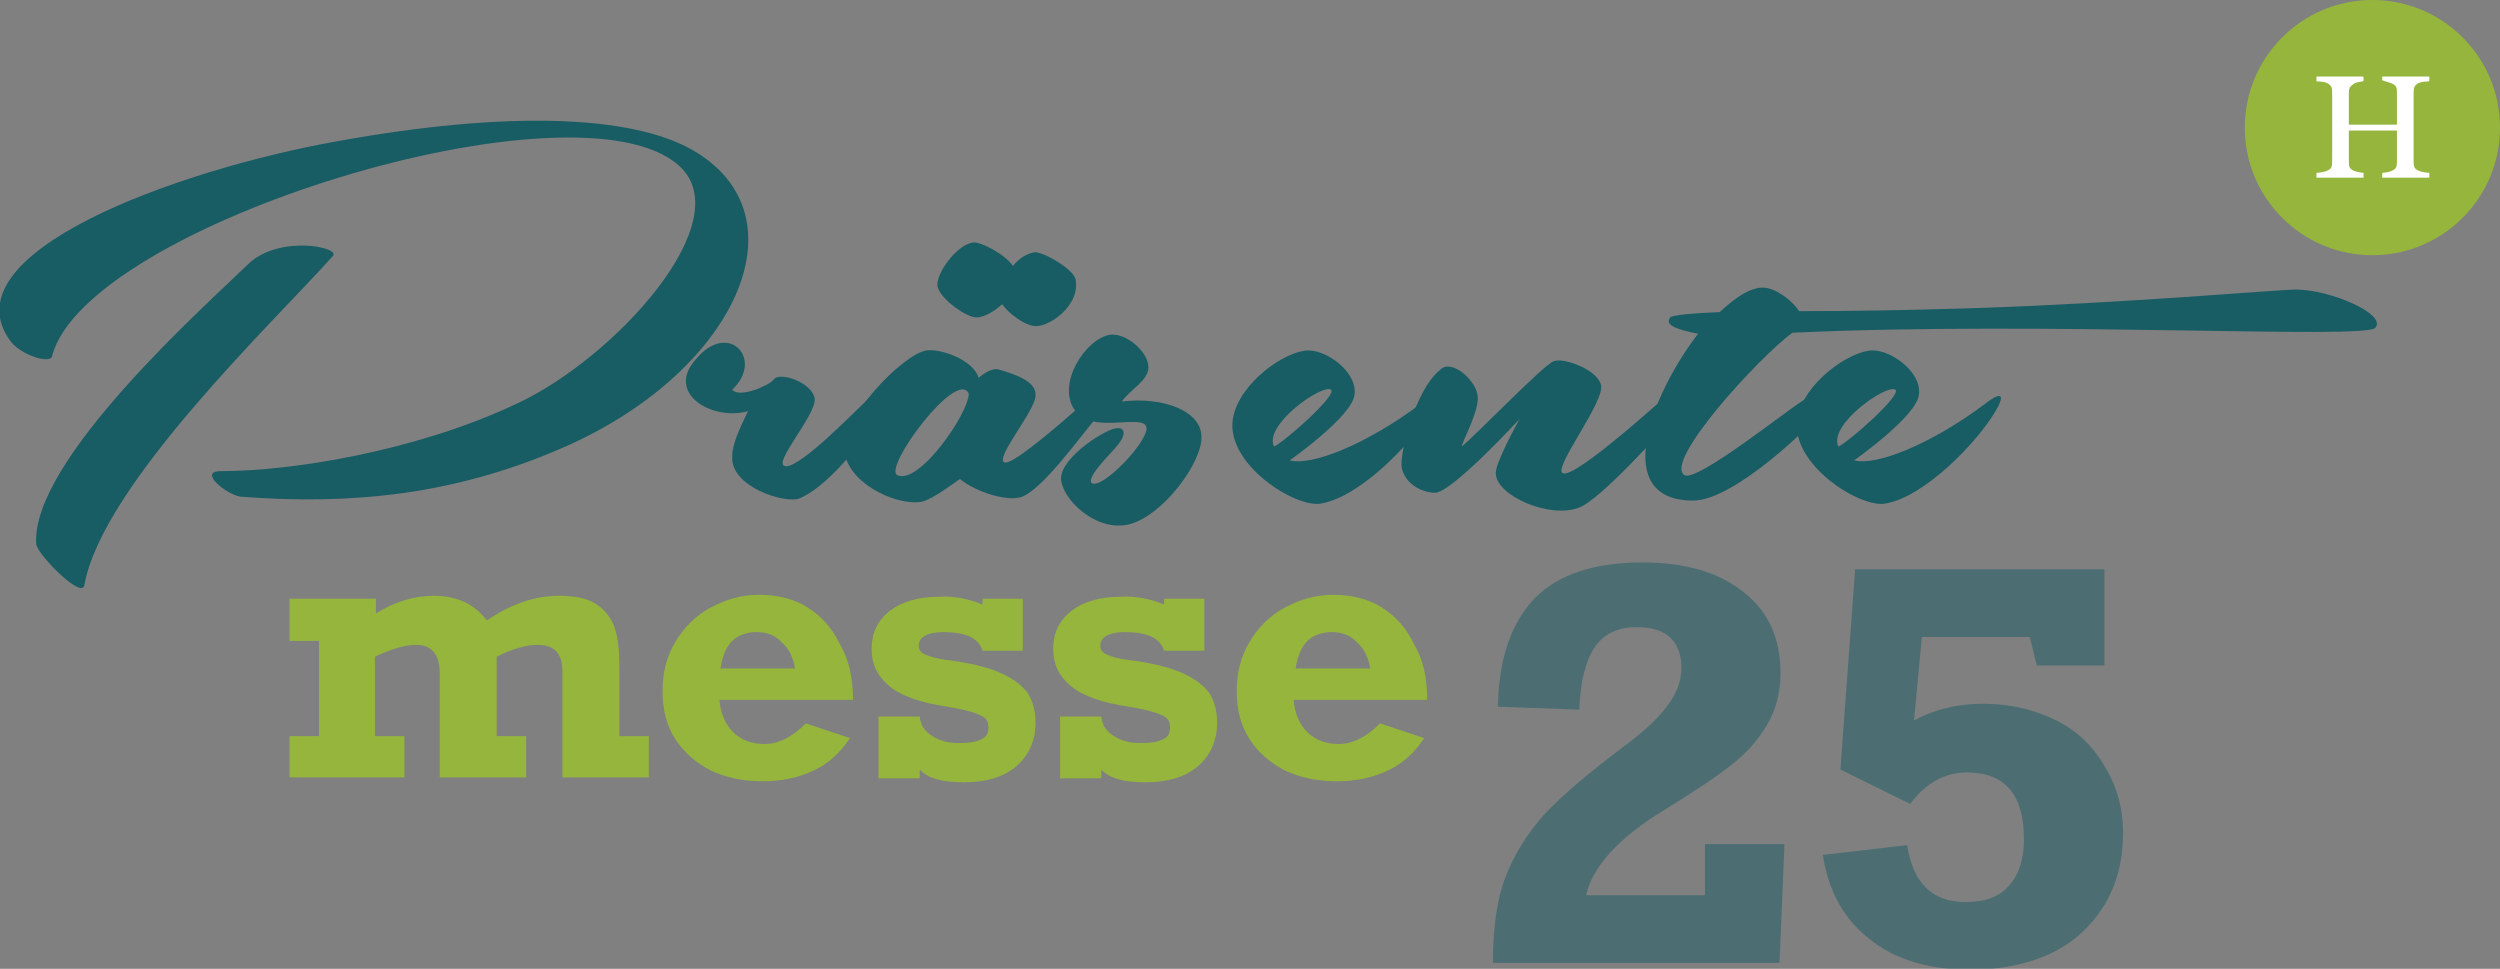 <?xml version="1.0" encoding="UTF-8"?> <svg xmlns="http://www.w3.org/2000/svg" xmlns:xlink="http://www.w3.org/1999/xlink" version="1.1" id="Ebene_1" x="0px" y="0px" width="254.7px" height="98.7px" viewBox="0 0 254.7 98.7" style="enable-background:new 0 0 254.7 98.7;" xml:space="preserve"><rect x="0" y="0" width="254.7" height="98.7" fill="#808080" stroke="none"/> <style type="text/css"> .st0{fill:#185C64;} .st1{fill:#95B53D;} .st2{opacity:0.5;} .st3{fill:#FFFFFF;} </style> <g> <path class="st0" d="M70.4,15.2c12,6.7,4.5,23-13.5,30.6c-10.5,4.5-20.8,5.7-32.4,4.8c-1.4-0.2-4.4-2.6-2-2.6 c7.4,0,20.1-2.1,30.2-6.9c9.9-4.6,22.7-18.6,16.5-24.2c-10.3-9.4-60.5,6-63.9,19.4c-0.2,0.8-3.1-0.1-4.2-1.5 c-6.7-9,17-17.5,33.2-20.4C51.9,11.2,64.3,11.8,70.4,15.2z M25.4,26.8c3.2-2.9,9.4-1.6,8.5-0.7c-5.9,6.6-23.5,23.3-25.3,33.5 c-0.2,1.5-4.6-2.9-4.9-4.1C3,47,21.2,30.9,25.4,26.8z"></path> <path class="st0" d="M78.8,38.7c0.5-0.9,3.9,0.2,4.2,1.9c0.2,1.7-4.6,6.9-2.9,6.9c1.6,0,7-5.6,8.5-7c1.5-1.3,3.2-1,1.8,0.9 c-1.3,1.8-5.4,7.9-9,9.4c-1.5,0.5-7-1.2-6.8-4.3c0-1.3,0.8-2.9,1.6-4.6c-3.8,1-8.4-1.9-5.3-5.3c3.3-4,7,0,3.7,3.1 C75.3,40.6,78.3,39.3,78.8,38.7z"></path> <path class="st0" d="M112,42.2c-1.7,1.9-6,8.1-8.2,8.5c-1.3,0.3-4.3-0.5-6-1.9c-1.3,0.9-2.6,1.9-3.8,2.3c-2.3,0.5-7.1-1.5-7.9-4.7 c-0.8-3.6,6-10.4,8.3-10.7c1.5-0.2,4.8,1,5.3,2.8c0.7-0.6,1.3-0.9,1.9-0.9c1.7,0.5,4,1.2,3.9,2.7c0,1.5-4.1,6.3-3.2,6.8 c0.6,0.4,4.6-2.9,8.4-6.3C112.2,39.5,113.5,40.4,112,42.2z M98.7,40.1c-1.2-2.6-8.7,7.5-7.3,8.3C93.6,49.5,98.7,42.1,98.7,40.1z M109.6,28.6c0.4,2.7-3,4.9-4.3,4.6c-0.9-0.1-2.5-1.2-3.2-2.2c-1,0.9-2.2,1.5-2.9,1.3c-1.1-0.2-3.7-2.1-3.7-3.3 c0-1.4,2.2-4.3,3.8-4.3c0.7,0,3.1,1.2,3.9,2.4c0.6-0.8,1.5-1.3,2.2-1.4C106.2,25.6,109.6,27.5,109.6,28.6z"></path> <path class="st0" d="M122.4,44.5c0.1,2.6-3.9,8-7.3,8.9s-7-2.6-7-4.7c0-1.5,2.5-3.7,4.8-4.8c1.7-0.8,2,0.2,1,1.4 c-0.5,0.7-3.2,3.2-2.7,3.9c1,0.8,5.9-4.3,5.6-5.7c-0.4-1.4-5.6,0.8-7.3-1.7c-1.9-2.7,1.1-7.3,3.6-7.7c1.7-0.2,3.9,1.8,3.9,3.3 c0,1.4-1.8,2.2-2.7,3.5C118.6,40.4,122.4,41.9,122.4,44.5z"></path> <path class="st0" d="M145.8,41.9c-1.9,3.2-7.2,8.7-11.2,9.4c-2.6,0.5-9.7-4-9-8.6c0.6-3.7,5.4-7,7.7-7c1.9,0,5,2.2,4.7,4.5 c-0.2,2.2-6.6,6.7-6.6,6.7c2.2,0.6,7.8-1.6,13.4-5.8C146.6,39.7,146.7,40.4,145.8,41.9z M129.8,45.5c1.2-0.6,6.5-5.3,5.8-5.8 C134.7,39.1,128.7,43.3,129.8,45.5z"></path> <path class="st0" d="M150.5,40.1c0.4,1.4-1.4,4.6-1.6,5.4c1-0.7,8.4-8.4,9.4-8.7c0.9-0.4,4.4,0.8,4.8,2.4c0.5,1.6-4.9,8.5-3.9,9 c1,0.6,8-5.6,9.6-7c1.7-1.4,2.3,0.1,1.5,1.5c-1.1,1.4-7.4,8.3-9.4,9c-3,1.2-8.4-1.2-8.5-3.4c-0.2-0.9,2.3-5.4,2.4-5.6 c-0.1,0.1-6.9,7.5-8.6,7.5c-1.3,0-3.1-0.9-3.4-2.6c-0.2-1.5,1.4-7.9,3.9-9.9C147.8,36.5,150.2,38.6,150.5,40.1z"></path> <path class="st0" d="M175.2,31.8c1.6-1.5,3.1-2.5,4.4-2.5c1.2,0,2.9,1.2,3.7,2.4c5.2,0,11.4-0.1,17.6-0.3c15.6-0.5,31.2-1.9,33-1.9 c3.5,0,9.3,2.5,8.1,3.9c-1.1,1.2-33.7-0.7-59.4,0.5c-3.5,2.6-13.1,13.1-11,14.5c1.2,0.8,10.3-6.5,12.1-7.6c1.9-1.2,2.9-0.2,1.9,1.1 c-0.9,1.3-8.9,9.1-13.1,9.1c-8.4,0-4.4-10.6,0.5-17c-2.6-0.5-3.4-1-2.8-1.7C170.6,32.1,172.3,31.9,175.2,31.8z"></path> <path class="st0" d="M203.3,41.9c-1.9,3.2-7.2,8.7-11.2,9.4c-2.6,0.5-9.7-4-9-8.6c0.6-3.7,5.4-7,7.7-7c1.9,0,5,2.2,4.7,4.5 c-0.2,2.2-6.6,6.7-6.6,6.7c2.2,0.6,7.8-1.6,13.4-5.8C204.1,39.7,204.2,40.4,203.3,41.9z M187.3,45.5c1.2-0.6,6.5-5.3,5.8-5.8 C192.2,39.1,186.2,43.3,187.3,45.5z"></path> </g> <g> <path class="st1" d="M49.6,63.2c2.4-1.6,4.8-2.5,7.3-2.5c1.5,0,2.7,0.2,3.6,0.7c0.9,0.5,1.5,1.2,2,2.2c0.4,1,0.6,2.4,0.6,4.2V75h3 v4.2h-8.8V68.4c0-1.8-0.8-2.7-2.5-2.7c-1.2,0-2.6,0.4-4.2,1.2V75h3v4.2h-8.8V68.6c0-1.9-0.8-2.9-2.4-2.9c-1.1,0-2.5,0.4-4.2,1.2V75 h3v4.2H29.5V75h3v-9.7h-3V61h8.8v1.5c1.9-1.2,3.9-1.8,5.9-1.8C46.5,60.7,48.3,61.5,49.6,63.2z"></path> <path class="st1" d="M86.9,71.3H73.3c0.1,1.4,0.6,2.5,1.4,3.3c0.8,0.8,1.9,1.2,3.2,1.2c1.4,0,2.8-0.7,4.2-2.1l4.5,1.5 c-1,1.5-2.2,2.6-3.7,3.3c-1.5,0.7-3.2,1.1-5.2,1.1c-2,0-3.8-0.4-5.3-1.1c-1.5-0.8-2.7-1.8-3.6-3.2s-1.3-3-1.3-4.9 c0-1.8,0.4-3.5,1.3-5c0.9-1.5,2.1-2.7,3.6-3.5c1.5-0.8,3.1-1.3,4.9-1.3c1.9,0,3.6,0.4,5,1.3c1.4,0.9,2.5,2.1,3.3,3.8 C86.5,67.2,86.9,69.1,86.9,71.3z M77.1,64.4c-1,0-1.9,0.3-2.5,0.9c-0.6,0.6-1,1.5-1.2,2.8H81c-0.2-1.1-0.6-2-1.3-2.6 C79,64.7,78.1,64.4,77.1,64.4z"></path> <path class="st1" d="M100.1,61.6V61h4.1v5.3h-4.1c-0.4-1.3-1.7-1.9-4-1.9c-1.6,0-2.5,0.5-2.5,1.4c0,0.4,0.2,0.7,0.7,0.9 s1.1,0.4,1.9,0.5c2.4,0.3,4.2,0.7,5.6,1.3c1.4,0.6,2.3,1.3,2.9,2.1c0.5,0.8,0.8,1.8,0.8,3c0,1.9-0.7,3.4-2,4.5 c-1.3,1.1-3.1,1.6-5.3,1.6c-2.2,0-3.7-0.4-4.5-1.3v0.9h-4.2v-6.3h4.2c0.1,0.9,0.5,1.5,1.3,2s1.6,0.7,2.7,0.7c1,0,1.8-0.1,2.3-0.4 c0.5-0.2,0.7-0.6,0.7-1.2c0-0.4-0.1-0.7-0.3-0.9c-0.2-0.2-0.6-0.4-1.2-0.6c-0.6-0.2-1.5-0.4-2.7-0.6c-2.7-0.4-4.7-1.1-5.9-2.1 c-1.2-1-1.8-2.2-1.8-3.8c0-1.6,0.6-2.9,1.9-3.9c1.2-0.9,2.9-1.4,4.9-1.4C97.2,60.7,98.7,61,100.1,61.6z"></path> <path class="st1" d="M118.6,61.6V61h4.1v5.3h-4.1c-0.4-1.3-1.7-1.9-4-1.9c-1.6,0-2.5,0.5-2.5,1.4c0,0.4,0.2,0.7,0.7,0.9 s1.1,0.4,1.9,0.5c2.4,0.3,4.2,0.7,5.6,1.3c1.4,0.6,2.3,1.3,2.9,2.1c0.5,0.8,0.8,1.8,0.8,3c0,1.9-0.7,3.4-2,4.5 c-1.3,1.1-3.1,1.6-5.3,1.6c-2.2,0-3.7-0.4-4.5-1.3v0.9H108v-6.3h4.2c0.1,0.9,0.5,1.5,1.3,2s1.6,0.7,2.7,0.7c1,0,1.8-0.1,2.3-0.4 c0.5-0.2,0.7-0.6,0.7-1.2c0-0.4-0.1-0.7-0.3-0.9c-0.2-0.2-0.6-0.4-1.2-0.6c-0.6-0.2-1.5-0.4-2.7-0.6c-2.7-0.4-4.7-1.1-5.9-2.1 c-1.2-1-1.8-2.2-1.8-3.8c0-1.6,0.6-2.9,1.9-3.9c1.2-0.9,2.9-1.4,4.9-1.4C115.7,60.7,117.2,61,118.6,61.6z"></path> <path class="st1" d="M145.4,71.3h-13.6c0.1,1.4,0.6,2.5,1.4,3.3c0.8,0.8,1.9,1.2,3.2,1.2c1.4,0,2.8-0.7,4.2-2.1l4.5,1.5 c-1,1.5-2.2,2.6-3.7,3.3c-1.5,0.7-3.2,1.1-5.2,1.1c-2,0-3.8-0.4-5.3-1.1c-1.5-0.8-2.7-1.8-3.6-3.2s-1.3-3-1.3-4.9 c0-1.8,0.4-3.5,1.3-5c0.9-1.5,2.1-2.7,3.6-3.5c1.5-0.8,3.1-1.3,4.9-1.3c1.9,0,3.6,0.4,5,1.3c1.4,0.9,2.5,2.1,3.3,3.8 C145,67.2,145.4,69.1,145.4,71.3z M135.7,64.4c-1,0-1.9,0.3-2.5,0.9s-1,1.5-1.2,2.8h7.6c-0.2-1.1-0.6-2-1.3-2.6 C137.6,64.7,136.7,64.4,135.7,64.4z"></path> </g> <g class="st2"> <g> <path class="st0" d="M181.4,68.6c0,2-0.5,3.8-1.4,5.3c-0.9,1.5-2.1,2.9-3.7,4.1c-1.5,1.2-3.8,2.7-6.7,4.5c-4.8,2.9-7.4,5.9-8,8.7 h12.1v-5.2h8.1l-0.5,12.1h-29.2c0-3.6,0.4-6.5,1.3-8.8c0.9-2.3,2.2-4.4,4-6.4c1.8-1.9,4.5-4.2,8.1-6.9c1.9-1.4,3.3-2.7,4.3-4 c1-1.3,1.5-2.6,1.5-4c0-1.3-0.4-2.4-1.2-3.1c-0.8-0.7-1.9-1-3.4-1c-1.9,0-3.3,0.7-4.2,2c-0.9,1.3-1.5,3.4-1.6,6.4l-8.3-0.3 c0.1-5,1.4-8.6,3.8-11.1c2.4-2.4,6.1-3.6,10.9-3.6c4.4,0,7.8,1,10.3,3C180.2,62.3,181.4,65.1,181.4,68.6z"></path> <path class="st0" d="M207.5,67.8l-0.7-2.9h-11l-0.8,8.5c2.2-1.2,4.6-1.7,7-1.7c2.8,0,5.3,0.6,7.5,1.7c2.2,1.1,3.8,2.7,5,4.8 c1.2,2,1.8,4.2,1.8,6.6c0,2.8-0.6,5.2-1.9,7.4c-1.3,2.1-3.1,3.8-5.4,4.9c-2.3,1.1-5.1,1.7-8.2,1.7c-4.2,0-7.7-1-10.3-3.1 c-2.7-2.1-4.2-4.9-4.8-8.6l8.6-1c0.6,3.9,2.6,5.8,5.9,5.8c2,0,3.5-0.5,4.5-1.7c1-1.1,1.5-2.7,1.5-4.7c0-4.5-1.9-6.8-5.8-6.8 c-2.3,0-4.2,1.1-5.8,3.2l-7.1-3.5L189,58h25.4v9.8H207.5z"></path> </g> </g> <g> <g> <circle class="st1" cx="241.7" cy="13" r="13"></circle> </g> <path class="st3" d="M247.5,7.8C247.5,7.8,247.5,7.8,247.5,7.8l0,0.4c0,0,0,0.1-0.1,0.1c-0.2,0-1,0-1.3,0.4c-0.2,0.2-0.2,0.4-0.2,1 v6.5c0,0.6,0,0.8,0.2,1c0.3,0.3,1.1,0.4,1.3,0.4c0.1,0,0.1,0,0.1,0.1v0.3c0,0,0,0.1,0,0.1h-4.8c0,0,0,0,0-0.1v-0.3 c0,0,0-0.1,0.1-0.1c0.2,0,0.9-0.1,1.2-0.4c0.2-0.2,0.2-0.4,0.2-1v-2.9h-4.9v2.9c0,0.6,0,0.8,0.2,1c0.3,0.3,1.1,0.4,1.2,0.4 c0.1,0,0.1,0,0.1,0.1v0.3c0,0,0,0.1,0,0.1H236c0,0,0,0,0-0.1v-0.3c0-0.1,0-0.1,0.1-0.1c0.2,0,1-0.1,1.3-0.4c0.2-0.2,0.2-0.4,0.2-1 V9.7c0-0.6,0-0.8-0.2-1c-0.3-0.4-1.1-0.4-1.3-0.4c-0.1,0-0.1,0-0.1-0.1V7.9c0,0,0-0.1,0-0.1h4.7c0,0,0.1,0,0.1,0.1v0.3 c0,0,0,0-0.1,0.1c-0.2,0-0.9,0.1-1.2,0.5c-0.2,0.2-0.2,0.4-0.2,1v2.9h4.9V9.7c0-0.6,0-0.8-0.2-1c-0.3-0.3-1.1-0.4-1.2-0.5 c-0.1,0-0.1,0-0.1-0.1V7.9c0,0,0-0.1,0-0.1H247.5z"></path> </g> </svg> 